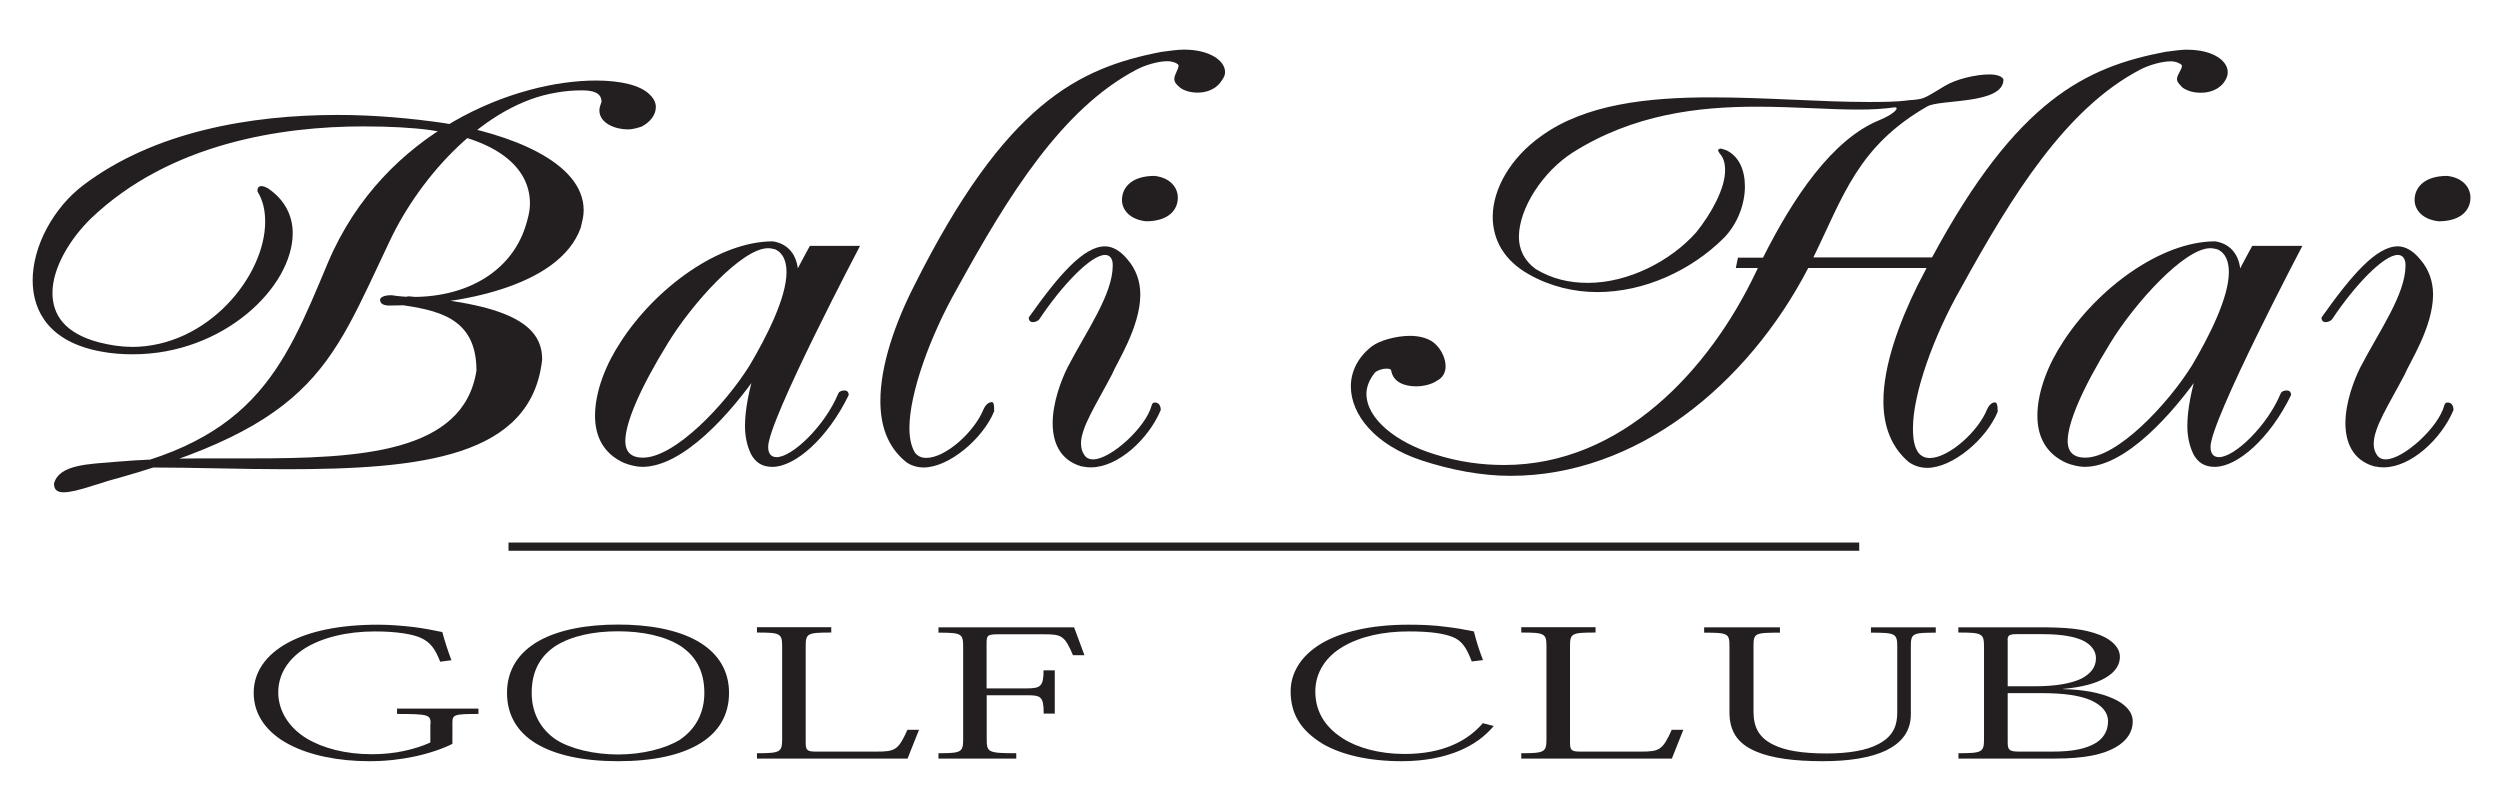 <?xml version="1.0" encoding="UTF-8"?>
<svg xmlns="http://www.w3.org/2000/svg" id="Logo" viewBox="0 0 200.54 64.27">
  <path d="M10.56,27.83c6.12,0,10.71-5.71,10.71-10.04,0-.92-.17-1.7-.62-2.44,0-.32.11-.42.34-.42.11,0,.28.05.51.18,1.36.92,1.98,2.21,1.98,3.59,0,4.33-5.55,9.72-12.81,9.72-.79,0-1.7-.05-2.61-.23-3.97-.74-5.44-3.09-5.44-5.71,0-2.76,1.7-5.85,4.08-7.64,5.67-4.28,13.37-5.62,20.4-5.62,3,0,5.95.28,8.5.65,5.16.83,11.22,3.08,11.22,7,0,.46-.11.87-.23,1.38-1.7,4.83-10.09,6.26-15.36,6.26-.51,0-.74-.18-.74-.46,0-.18.28-.37.91-.37.57.09,1.19.14,1.7.14,4.53,0,7.88-2.16,9.01-5.53.23-.69.4-1.34.4-1.98,0-2.85-2.61-5.16-8.1-5.89-1.36-.18-3.17-.28-5.27-.28-6.52,0-15.53,1.33-21.87,7.41-1.64,1.61-3.06,3.92-3.06,5.94,0,1.75.96,3.22,3.68,3.96.91.23,1.76.37,2.66.37ZM4.78,38.98c0-.28.4-.6,1.36-.74,14.17-2.26,16.54-8.52,20.17-17.18,4.53-10.68,15.13-14.6,21.48-14.6,1.98,0,3.57.37,4.31,1.11.4.37.51.74.51,1.01,0,.69-.51,1.24-1.13,1.57-.28.09-.68.23-1.13.23-1.02,0-2.27-.51-2.27-1.52,0-.28.11-.46.17-.69,0-.74-.68-.92-1.59-.92-.62,0-1.36.05-2.04.18-5.67.92-10.88,6.63-13.37,11.93-4.93,10.32-5.95,15.1-25.16,19.89-1.08,0-1.3-.09-1.3-.28ZM7.39,38.98c-1.02.32-1.76.51-2.27.51-.45,0-.79-.14-.79-.69.4-1.57,2.89-1.57,4.87-1.75,2.1-.18,4.42-.28,6.8-.28h4.14c8.67,0,17.06-.41,18.08-7.05,0-4.37-3.29-4.84-6.29-5.3,0-.23.51-.65.85-.65,8.67.65,10.71,2.58,10.71,5.07-.85,7.83-9.69,8.8-20.57,8.8-3.51,0-7.25-.14-10.99-.14-.23,0-3.06,1.06-4.53,1.47Z" style="fill:#231f20; stroke-width:0px;"></path>
  <path d="M62.18,20c.68.32.91,1.01.91,1.84,0,2.03-1.59,5.16-2.95,7.46-1.98,3.18-6.01,7.41-8.56,7.41-.28,0-.62-.04-.85-.18-.34-.18-.57-.55-.57-1.15,0-1.47,1.19-4.24,3.4-7.83,1.93-3.18,5.95-7.64,8.05-7.64.23,0,.4.05.57.09ZM49.77,27.46c-1.13,1.7-2.04,3.91-2.04,5.89,0,1.66.68,3.04,2.32,3.78.45.18,1.02.32,1.47.32,3.29,0,7.08-4.28,9.35-7.55,1.81-2.53,3.17-5.57,3.17-7.78,0-1.43-.62-2.53-2.04-2.76-4.36,0-9.46,3.78-12.24,8.11ZM60.2,36.35c.4.78.96,1.1,1.76,1.1,1.81,0,4.42-2.26,6.12-5.76,0-.28-.17-.37-.34-.37-.23,0-.45.09-.51.28-1.08,2.58-3.68,5.07-4.93,5.07-.45,0-.68-.28-.68-.83,0-2.12,7.37-16.12,7.37-16.12h-4.02s-5.21,9.12-5.21,14.46c0,.83.17,1.57.45,2.17Z" style="fill:#231f20; stroke-width:0px;"></path>
  <path d="M79.52,32.25c.17,0,.23.09.23.74-.91,2.21-3.63,4.51-5.67,4.51-.51,0-1.08-.18-1.42-.46-1.47-1.2-2.04-2.9-2.04-4.88,0-2.86,1.19-6.26,2.72-9.26,7.31-14.6,13.15-17.45,19.83-18.74.68-.09,1.3-.18,1.81-.18,2.04,0,3.29.88,3.29,1.8,0,.32-.17.55-.4.87-.45.55-1.13.78-1.81.78-.51,0-1.08-.14-1.41-.41-.34-.28-.45-.46-.45-.69,0-.37.34-.74.34-1.1-.11-.18-.51-.32-.91-.32-.74,0-1.81.32-2.49.69-5.95,3.13-10.26,10.08-14.34,17.5-2.21,3.87-3.85,8.47-3.85,11.24,0,.87.17,1.52.45,1.98.23.28.51.41.91.41,1.53,0,3.85-2.07,4.59-3.91.17-.37.4-.55.62-.55Z" style="fill:#231f20; stroke-width:0px;"></path>
  <path d="M86.72,35.61c0,.32.06.6.28.92.17.23.4.32.68.32,1.42,0,4.25-2.58,4.7-4.33.06-.18.11-.23.28-.23.23,0,.45.18.45.6-.96,2.3-3.4,4.6-5.61,4.6-.28,0-.51-.04-.79-.09-1.7-.51-2.27-1.93-2.27-3.45,0-1.66.68-3.45,1.19-4.47,1.53-2.95,3.63-5.85,3.63-8.2,0-.6-.28-.83-.62-.83-1.13,0-3.46,2.44-5.27,5.16-.06.09-.28.23-.51.23s-.34-.14-.34-.37c2.44-3.45,4.42-5.71,6.12-5.71.62,0,1.25.37,1.81,1.06.68.78,1.02,1.75,1.02,2.81,0,2.62-1.93,5.53-2.27,6.4-1.25,2.39-2.49,4.24-2.49,5.57ZM90,16.04c0-1.01.79-1.93,2.61-1.93,1.25.14,1.87.92,1.87,1.75,0,.97-.74,1.89-2.55,1.89-1.3-.14-1.93-.92-1.93-1.7Z" style="fill:#231f20; stroke-width:0px;"></path>
  <path d="M175.5,3.98c-.51,0-1.13.09-1.81.18-6.38,1.22-11.9,3.85-18.71,16.49h-9.52c2.43-4.97,3.58-8.92,9.13-12.11,1.02-.6,6.12-.14,6.12-2.16-.11-.28-.57-.41-1.13-.41-1.08,0-2.66.37-3.57.92-1.76,1.06-1.64,1.06-2.89,1.15-1.02.14-2.1.14-3.29.14-3.8,0-8.16-.37-12.58-.37-5.1,0-10.08.55-13.6,3.09-2.49,1.75-3.91,4.28-3.91,6.49,0,1.84.91,3.5,2.89,4.61,1.7.97,3.63,1.43,5.5,1.43,3.8,0,7.54-1.75,10.14-4.33,1.13-1.15,1.7-2.76,1.7-4.14,0-1.29-.45-2.39-1.47-2.9-.17-.05-.4-.14-.45-.14-.17,0-.23.09-.23.14s.06.14.11.23c.34.37.45.83.45,1.38,0,1.47-1.13,3.5-2.32,4.97-2.04,2.3-5.44,4.05-8.67,4.05-1.53,0-2.89-.32-4.19-1.1-.91-.65-1.36-1.57-1.36-2.58,0-2.3,1.93-5.25,4.31-6.77,4.87-3.08,10.09-3.68,14.73-3.68,3.06,0,5.84.23,8.16.23,1.08,0,2.04-.05,2.95-.18.4,0,0,.51-1.19,1.01-3.82,1.53-6.96,6.24-9.38,11.05h-2.01l-.17.83h1.77c-.06.12-.12.25-.18.37-3.68,7.74-10.71,15.43-20.17,15.43-1.76,0-3.63-.23-5.61-.87-3-.92-5.44-2.81-5.44-4.84,0-.55.23-1.15.68-1.7.17-.18.62-.32.91-.32.23,0,.4.04.4.18.17.92,1.08,1.24,1.98,1.24.57,0,1.25-.14,1.7-.46.45-.23.68-.64.68-1.15,0-.55-.28-1.24-.74-1.7-.45-.51-1.3-.74-2.1-.74-1.13,0-2.44.37-3.06.83-1.13.87-1.7,2.03-1.7,3.22,0,2.26,1.92,4.7,5.67,5.94,2.38.78,4.82,1.24,7.14,1.24,10.12,0,19.01-7.3,23.88-16.67h9.49c-.24.46-.49.94-.74,1.43-1.47,2.99-2.72,6.4-2.72,9.26,0,1.98.62,3.68,2.04,4.88.4.28.91.46,1.47.46,2.04,0,4.76-2.3,5.66-4.51,0-.64-.11-.74-.23-.74-.23,0-.45.18-.62.55-.74,1.84-3.12,3.91-4.59,3.91-.4,0-.68-.14-.91-.41-.34-.46-.45-1.11-.45-1.98,0-2.76,1.64-7.37,3.85-11.24,4.08-7.41,8.39-14.37,14.33-17.5.68-.37,1.76-.69,2.49-.69.4,0,.74.14.91.32,0,.37-.4.74-.4,1.1,0,.23.17.41.45.69.4.28.91.41,1.47.41.68,0,1.36-.23,1.81-.78.23-.32.34-.55.34-.87,0-.92-1.19-1.8-3.23-1.8Z" style="fill:#231f20; stroke-width:0px;"></path>
  <path d="M177.88,20c.68.32.91,1.01.91,1.84,0,2.03-1.59,5.16-2.95,7.46-1.98,3.18-6.01,7.41-8.56,7.41-.29,0-.62-.04-.85-.18-.34-.18-.57-.55-.57-1.15,0-1.47,1.19-4.24,3.4-7.83,1.93-3.18,5.95-7.64,8.04-7.64.23,0,.4.05.57.09ZM165.47,27.46c-1.13,1.7-2.04,3.91-2.04,5.89,0,1.66.68,3.04,2.32,3.78.45.18,1.02.32,1.47.32,3.29,0,7.08-4.28,9.35-7.55,1.81-2.53,3.17-5.57,3.17-7.78,0-1.43-.62-2.53-2.04-2.76-4.36,0-9.46,3.78-12.24,8.11ZM175.9,36.35c.4.78.96,1.1,1.76,1.1,1.81,0,4.42-2.26,6.12-5.76,0-.28-.17-.37-.34-.37-.23,0-.45.09-.51.28-1.08,2.58-3.68,5.07-4.93,5.07-.45,0-.68-.28-.68-.83,0-2.12,7.37-16.12,7.37-16.12h-4.02s-5.21,9.12-5.21,14.46c0,.83.17,1.57.45,2.17Z" style="fill:#231f20; stroke-width:0px;"></path>
  <path d="M190.41,35.61c0,.32.06.6.28.92.17.23.4.32.68.32,1.42,0,4.25-2.58,4.7-4.33.06-.18.11-.23.29-.23.23,0,.45.18.45.6-.96,2.3-3.4,4.6-5.61,4.6-.28,0-.51-.04-.79-.09-1.7-.51-2.27-1.93-2.27-3.45,0-1.66.68-3.45,1.19-4.47,1.53-2.95,3.63-5.85,3.63-8.2,0-.6-.28-.83-.62-.83-1.13,0-3.46,2.44-5.27,5.16-.06.09-.28.23-.51.23s-.34-.14-.34-.37c2.44-3.45,4.42-5.71,6.12-5.71.62,0,1.25.37,1.81,1.06.68.78,1.02,1.75,1.02,2.81,0,2.62-1.93,5.53-2.27,6.4-1.25,2.39-2.49,4.24-2.49,5.57ZM193.69,16.04c0-1.01.79-1.93,2.61-1.93,1.25.14,1.87.92,1.87,1.75,0,.97-.74,1.89-2.55,1.89-1.3-.14-1.93-.92-1.93-1.7Z" style="fill:#231f20; stroke-width:0px;"></path>
  <path d="M34.54,58.07c0-.72-.1-.8-2.69-.8v-.43h6.53v.43c-2.01,0-2.09.06-2.09.75v1.65c-.8.4-1.85.76-3.07,1.02-1.08.23-2.29.37-3.58.37-2.49,0-4.76-.46-6.44-1.34-1.76-.92-2.85-2.34-2.85-4.15,0-1.66.98-3.05,2.74-4.01,1.68-.91,4.07-1.45,7.23-1.45.88,0,1.86.07,2.88.19.76.1,1.53.24,2.28.4.22.8.38,1.3.73,2.26l-.9.12c-.39-1-.77-1.59-1.64-1.95-.61-.26-1.85-.48-3.58-.48-2.29,0-4.24.5-5.61,1.34-1.36.86-2.16,2.09-2.16,3.55s.84,2.82,2.27,3.69c1.33.8,3.15,1.27,5.24,1.27.91,0,1.79-.09,2.57-.26.79-.17,1.52-.4,2.12-.68v-1.47Z" style="fill:#231f20; stroke-width:0px;"></path>
  <path d="M49.58,50.64c1.95,0,3.71.37,4.98,1.16,1.2.78,1.94,1.97,1.94,3.78,0,1.6-.69,2.89-1.95,3.75-1.17.73-3.04,1.19-4.97,1.19s-3.82-.45-4.98-1.19c-1.26-.86-1.95-2.16-1.95-3.75,0-1.81.74-3,1.94-3.78,1.27-.79,3.03-1.16,4.96-1.16h.03ZM49.58,61.06c2.8,0,5.06-.48,6.62-1.45,1.43-.89,2.28-2.22,2.28-4.03s-.89-3.22-2.54-4.16c-1.71-.96-4-1.32-6.36-1.32s-4.66.36-6.37,1.32c-1.65.94-2.54,2.35-2.54,4.16s.85,3.14,2.28,4.03c1.56.96,3.82,1.45,6.61,1.45h.03Z" style="fill:#231f20; stroke-width:0px;"></path>
  <path d="M72.8,60.85h-12.08v-.43c1.86,0,2.02-.08,2.02-1.13v-7.45c0-1.03-.16-1.1-2.02-1.1v-.43h5.96v.43c-1.93,0-2.05.07-2.05,1.11v7.75c0,.61.15.69.86.69h4.81c1.49,0,1.76-.11,2.49-1.75h.93l-.92,2.31Z" style="fill:#231f20; stroke-width:0px;"></path>
  <path d="M84.62,57.24h-.9c0-1.37-.22-1.47-1.35-1.47h-3.22v3.54c0,1.04.12,1.11,2.37,1.11v.43h-6.24v-.43c1.83,0,1.98-.08,1.98-1.11v-7.46c0-1.03-.16-1.1-1.98-1.1v-.43h10.88l.83,2.24h-.92c-.67-1.58-.92-1.68-2.32-1.68h-3.66c-.87,0-.95.08-.95.71v3.63h3.2c1.12,0,1.37-.15,1.37-1.45h.9v3.47Z" style="fill:#231f20; stroke-width:0px;"></path>
  <path d="M119.84,58.22c-.74.87-1.63,1.52-2.77,2-1.29.54-2.83.84-4.64.84-2.65,0-4.82-.52-6.31-1.38-1.8-1.09-2.59-2.43-2.59-4.23,0-1.44.8-2.85,2.5-3.85,1.5-.88,3.85-1.49,6.92-1.49,1.03,0,2.02.03,3.11.18.68.08,1.4.2,2.17.36.2.8.41,1.46.73,2.3l-.9.11c-.41-1.06-.77-1.68-1.58-1.98-.68-.26-1.71-.43-3.47-.43-2.03,0-3.88.39-5.31,1.24-1.28.75-2.19,2-2.19,3.57,0,1.46.63,2.76,2.2,3.77,1.2.77,2.97,1.25,4.95,1.25,1.49,0,2.75-.24,3.79-.68,1.04-.43,1.86-1.05,2.5-1.79l.89.23Z" style="fill:#231f20; stroke-width:0px;"></path>
  <path d="M134.11,60.85h-12.08v-.43c1.86,0,2.02-.08,2.02-1.13v-7.45c0-1.03-.16-1.1-2.02-1.1v-.43h5.96v.43c-1.93,0-2.05.07-2.05,1.11v7.75c0,.61.16.69.86.69h4.81c1.49,0,1.76-.11,2.49-1.75h.93l-.92,2.31Z" style="fill:#231f20; stroke-width:0px;"></path>
  <path d="M152.19,51.84c0-1.03-.18-1.09-2.11-1.09v-.43h5.2v.43c-1.87,0-2,.07-2,1.09v5.46c0,1.36-.73,2.27-1.95,2.88-1.26.61-3,.88-5.12.88-2.28,0-4.06-.24-5.28-.75-1.66-.67-2.2-1.77-2.2-3.18v-5.29c0-1.03-.11-1.09-2.03-1.09v-.43h6.08v.43c-2.03,0-2.12.05-2.12,1.09v5.23c0,1.19.38,2.1,1.64,2.69.9.44,2.25.68,4.23.68,1.78,0,3.23-.25,4.16-.76,1.27-.66,1.5-1.61,1.5-2.53v-5.3Z" style="fill:#231f20; stroke-width:0px;"></path>
  <path d="M161.04,51.36c0-.37.1-.49.74-.49h2.08c1.64,0,2.68.23,3.32.56.67.37.95.87.95,1.37,0,.75-.46,1.27-1.18,1.64-.87.42-2.18.61-3.73.61h-2.17v-3.69ZM157.1,50.74c1.9,0,2.05.07,2.05,1.14v7.41c0,1.05-.15,1.13-2.05,1.13v.43h7.71c2.46,0,3.9-.34,4.87-.89.97-.55,1.4-1.28,1.4-2.09s-.66-1.43-1.56-1.83c-1.05-.48-2.44-.73-4.02-.76v-.02c1.57-.14,2.62-.45,3.34-.86.89-.49,1.21-1.13,1.21-1.7,0-.75-.62-1.36-1.57-1.75-1.3-.52-2.73-.63-4.96-.63h-6.43v.43ZM161.04,55.6h2.74c1.85,0,3.14.21,3.98.59.86.4,1.34.97,1.34,1.65,0,.8-.37,1.37-.97,1.75-.8.48-1.87.7-3.49.7h-2.64c-.8,0-.95-.11-.95-.73v-3.97Z" style="fill:#231f20; stroke-width:0px;"></path>
  <rect x="40.79" y="43.52" width="108.35" height=".66" style="fill:#231f20; stroke-width:0px;"></rect>
</svg>
